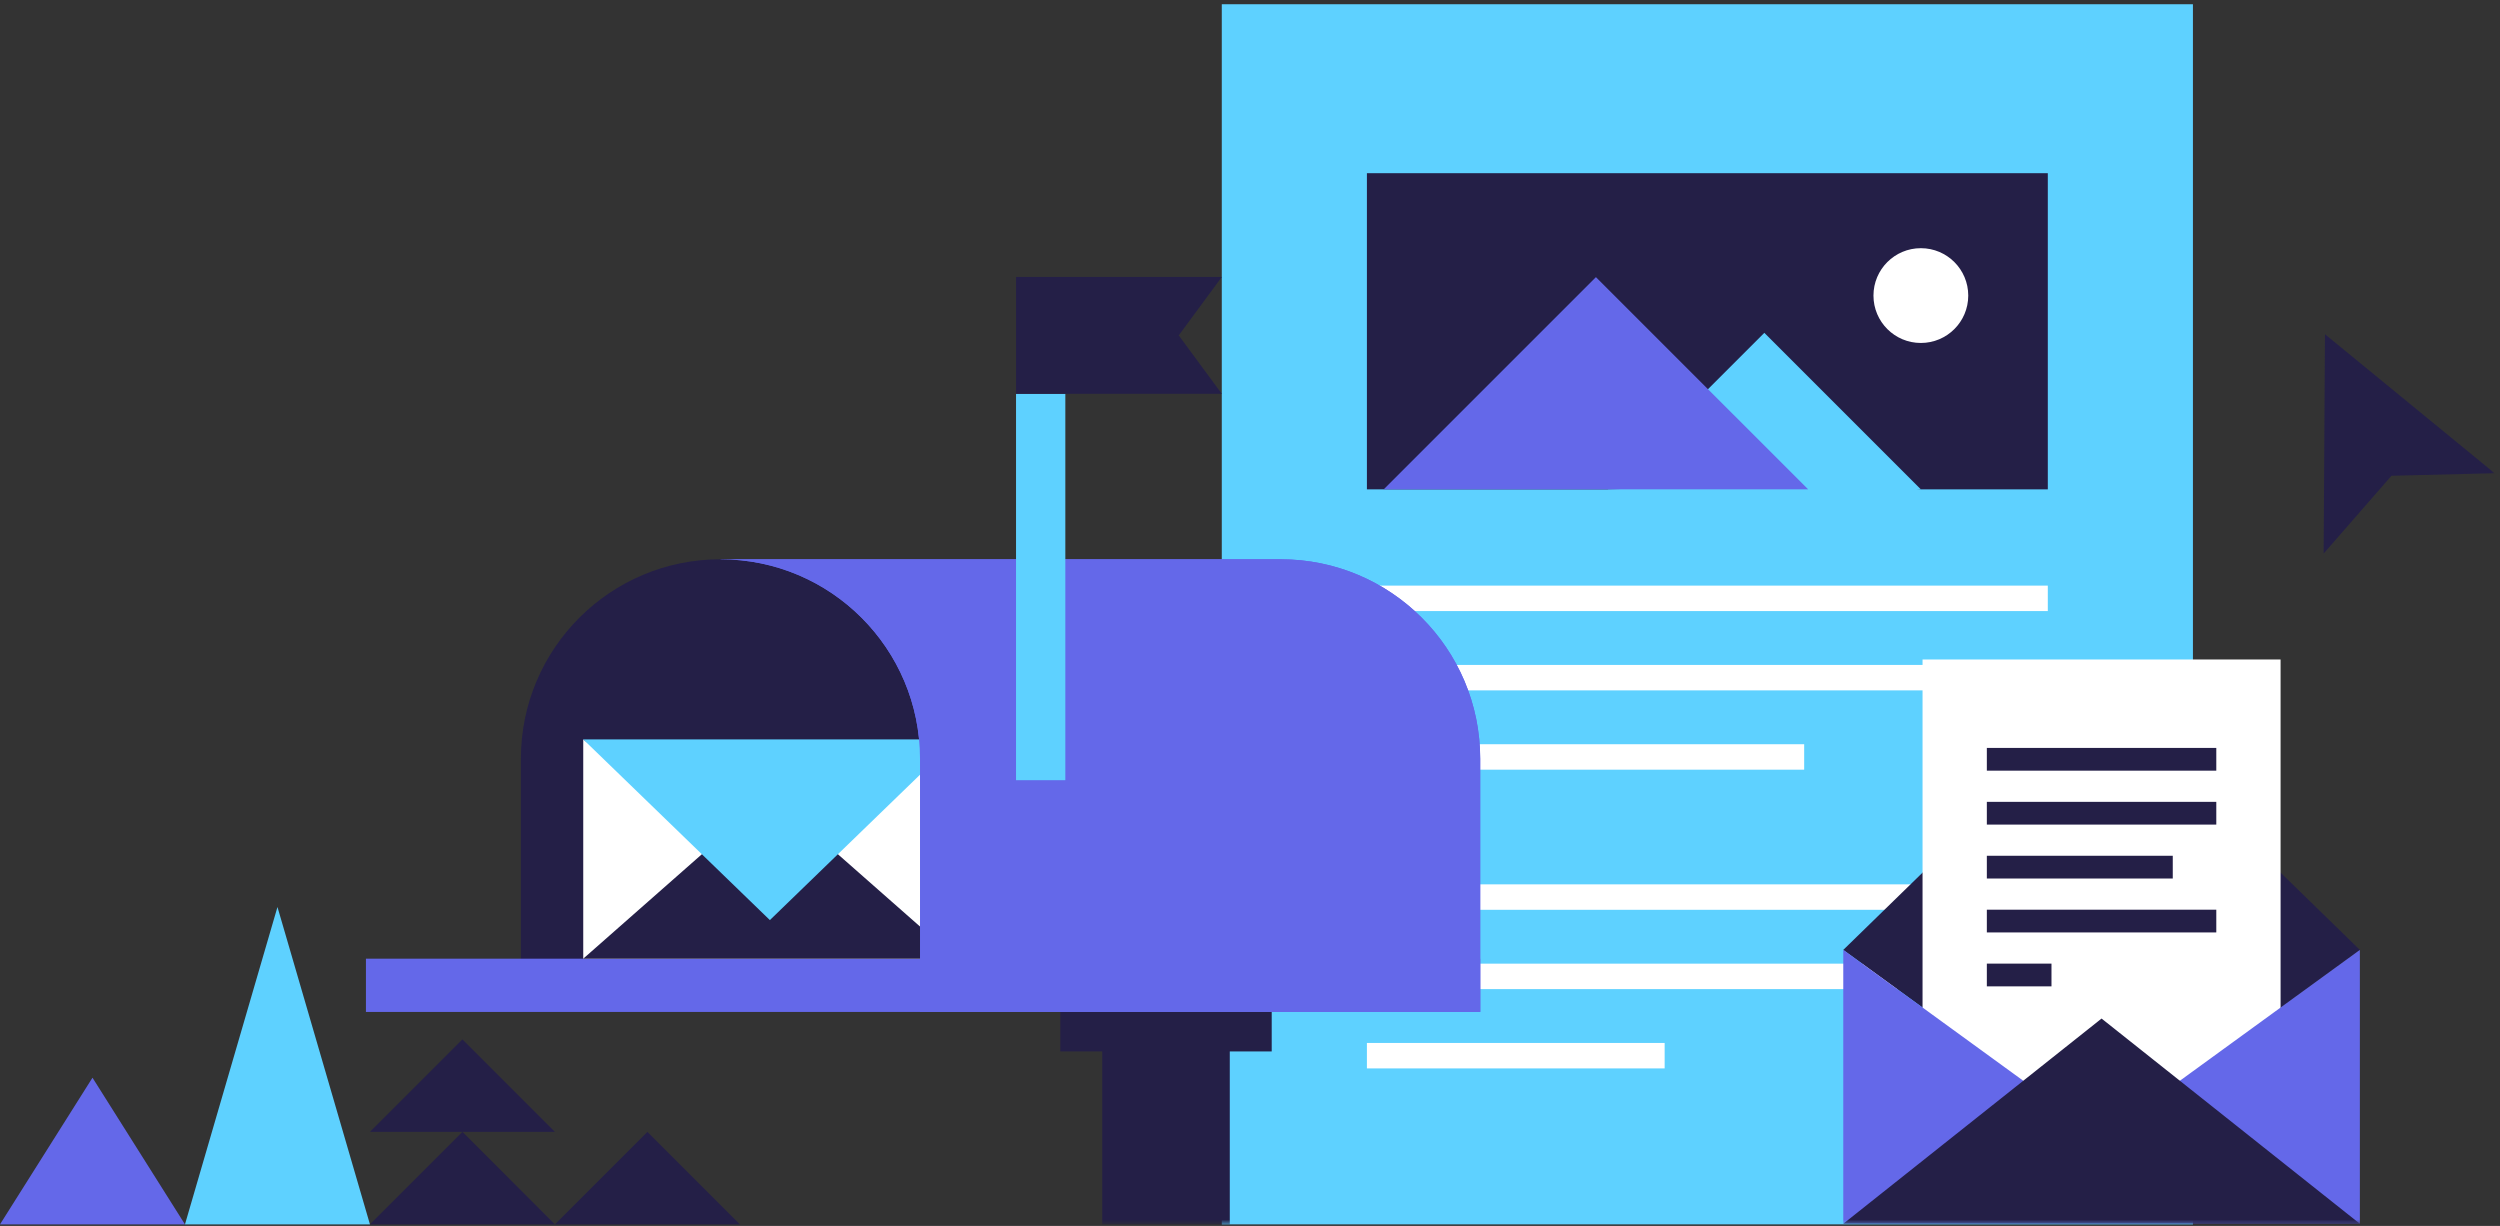 <?xml version="1.0" encoding="UTF-8"?>
<svg width="416px" height="204px" viewBox="0 0 416 204" version="1.1" xmlns="http://www.w3.org/2000/svg" xmlns:xlink="http://www.w3.org/1999/xlink">
    <rect x="0" y="0" width="416" height="204" fill="#333333" stroke="none"/>
    <!-- Generator: Sketch 55.2 (78181) - https://sketchapp.com -->
    <title>Newsletter-Spot</title>
    <desc>Created with Sketch.</desc>
    <defs>
        <polygon id="path-1" points="0 203.294 415.104 203.294 415.104 0.265 0 0.265"></polygon>
    </defs>
    <g id="Newsletter-Spot" stroke="none" stroke-width="1" fill="none" fill-rule="evenodd">
        <g id="Newsletter-Illustration" transform="translate(0, 0)">
            <polygon id="Fill-1" fill="#241F47" points="76.949 172.955 92.34 188.345 61.56 188.345"></polygon>
            <polygon id="Fill-2" fill="#241F47" points="61.56 203.735 92.339 203.735 76.95 188.344"></polygon>
            <polygon id="Fill-3" fill="#241F47" points="92.339 203.735 123.119 203.735 107.73 188.344"></polygon>
            <polygon id="Fill-4" fill="#5ED1FF" points="30.779 203.735 61.56 203.735 46.17 150.926"></polygon>
            <polygon id="Fill-5" fill="#6468E9" points="0 203.735 30.779 203.735 15.39 179.33"></polygon>
            <polygon id="Fill-6" fill="#5ED1FF" points="203.305 203.735 364.903 203.735 364.903 0.705 203.305 0.705"></polygon>
            <polygon id="Fill-7" fill="#241F47" points="227.454 81.429 340.755 81.429 340.755 28.82 227.454 28.82"></polygon>
            <polygon id="Fill-8" fill="#FFFFFF" points="227.454 101.682 340.755 101.682 340.755 97.447 227.454 97.447"></polygon>
            <polygon id="Fill-9" fill="#FFFFFF" points="227.454 114.879 340.755 114.879 340.755 110.644 227.454 110.644"></polygon>
            <polygon id="Fill-10" fill="#FFFFFF" points="227.454 128.075 300.214 128.075 300.214 123.839 227.454 123.839"></polygon>
            <polygon id="Fill-11" fill="#FFFFFF" points="227.454 151.391 340.755 151.391 340.755 147.156 227.454 147.156"></polygon>
            <polygon id="Fill-12" fill="#FFFFFF" points="227.454 164.587 340.755 164.587 340.755 160.352 227.454 160.352"></polygon>
            <polygon id="Fill-13" fill="#FFFFFF" points="227.454 177.783 276.996 177.783 276.996 173.548 227.454 173.548"></polygon>
            <polygon id="Fill-14" fill="#5ED1FF" points="267.54 81.429 293.585 55.384 319.63 81.429 306.721 83.34"></polygon>
            <polygon id="Fill-15" fill="#6468E9" points="230.247 81.429 265.562 46.115 300.877 81.429"></polygon>
            <g id="Group-40" transform="translate(0, 0.44)">
                <path d="M311.744,48.744 C311.744,44.389 315.275,40.858 319.63,40.858 C323.986,40.858 327.517,44.389 327.517,48.744 C327.517,53.099 323.986,56.63 319.63,56.63 C315.275,56.63 311.744,53.099 311.744,48.744" id="Fill-16" fill="#FFFFFF"></path>
                <mask id="mask-2" fill="white">
                    <use xlink:href="#path-1"></use>
                </mask>
                <g id="Clip-19"></g>
                <polygon id="Fill-18" fill="#241F47" mask="url(#mask-2)" points="183.415 203.294 204.635 203.294 204.635 159.085 183.415 159.085"></polygon>
                <polygon id="Fill-20" fill="#241F47" mask="url(#mask-2)" points="176.437 174.519 211.613 174.519 211.613 159.085 176.437 159.085"></polygon>
                <path d="M213.101,92.623 L119.882,92.623 L119.882,167.947 L246.308,167.947 L246.308,125.83 C246.308,107.491 231.441,92.623 213.101,92.623" id="Fill-21" fill="#6468E9" mask="url(#mask-2)"></path>
                <path d="M119.883,92.623 L119.883,92.623 C138.222,92.623 153.09,107.491 153.09,125.83 L153.09,167.947 L86.675,167.947 L86.675,125.83 C86.675,107.491 101.543,92.623 119.883,92.623" id="Fill-22" fill="#241F47" mask="url(#mask-2)"></path>
                <polygon id="Fill-23" fill="#6468E9" mask="url(#mask-2)" points="60.891 167.947 246.308 167.947 246.308 159.085 60.891 159.085"></polygon>
                <polygon id="Fill-24" fill="#FFFFFF" mask="url(#mask-2)" points="159.164 159.085 97.051 159.085 97.051 122.591 128.108 147.612 159.164 122.591"></polygon>
                <polygon id="Fill-25" fill="#241F47" mask="url(#mask-2)" points="159.164 159.085 97.051 159.085 128.108 131.739"></polygon>
                <polygon id="Fill-26" fill="#5ED1FF" mask="url(#mask-2)" points="128.108 152.665 97.051 122.591 159.164 122.591"></polygon>
                <path d="M213.101,92.623 L119.882,92.623 C138.223,92.623 153.089,107.491 153.089,125.83 L153.089,167.947 L246.308,167.947 L246.308,125.83 C246.308,107.491 231.441,92.623 213.101,92.623" id="Fill-27" fill="#6468E9" mask="url(#mask-2)"></path>
                <polygon id="Fill-28" fill="#5ED1FF" mask="url(#mask-2)" points="169.069 129.384 177.272 129.384 177.272 65.089 169.069 65.089"></polygon>
                <polygon id="Fill-29" fill="#241F47" mask="url(#mask-2)" points="203.306 65.089 169.068 65.089 169.068 45.647 203.306 45.647 196.142 55.368"></polygon>
                <polygon id="Fill-30" fill="#241F47" mask="url(#mask-2)" points="349.701 188.867 306.721 157.625 349.701 115.73 392.681 157.625"></polygon>
                <polygon id="Fill-31" fill="#FFFFFF" mask="url(#mask-2)" points="319.912 186.254 379.489 186.254 379.489 109.298 319.912 109.298"></polygon>
                <polygon id="Fill-32" fill="#6468E9" mask="url(#mask-2)" points="392.681 203.194 306.721 203.194 306.721 157.625 349.7 188.867 392.681 157.625"></polygon>
                <polygon id="Fill-33" fill="#241F47" mask="url(#mask-2)" points="392.681 203.194 306.721 203.194 349.7 169.047"></polygon>
                <polygon id="Fill-34" fill="#241F47" mask="url(#mask-2)" points="330.61 127.799 368.792 127.799 368.792 124.014 330.61 124.014"></polygon>
                <polygon id="Fill-35" fill="#241F47" mask="url(#mask-2)" points="330.61 136.772 368.792 136.772 368.792 132.988 330.61 132.988"></polygon>
                <polyline id="Fill-36" fill="#241F47" mask="url(#mask-2)" points="330.61 145.745 330.61 141.96 361.548 141.96 361.548 145.745"></polyline>
                <polygon id="Fill-37" fill="#241F47" mask="url(#mask-2)" points="330.61 154.717 368.792 154.717 368.792 150.933 330.61 150.933"></polygon>
                <polygon id="Fill-38" fill="#241F47" mask="url(#mask-2)" points="330.61 163.69 341.367 163.69 341.367 159.906 330.61 159.906"></polygon>
                <polygon id="Fill-39" fill="#241F47" mask="url(#mask-2)" points="386.874 55.174 386.655 91.669 397.94 78.728 415.103 78.304"></polygon>
            </g>
        </g>
    </g>
</svg>